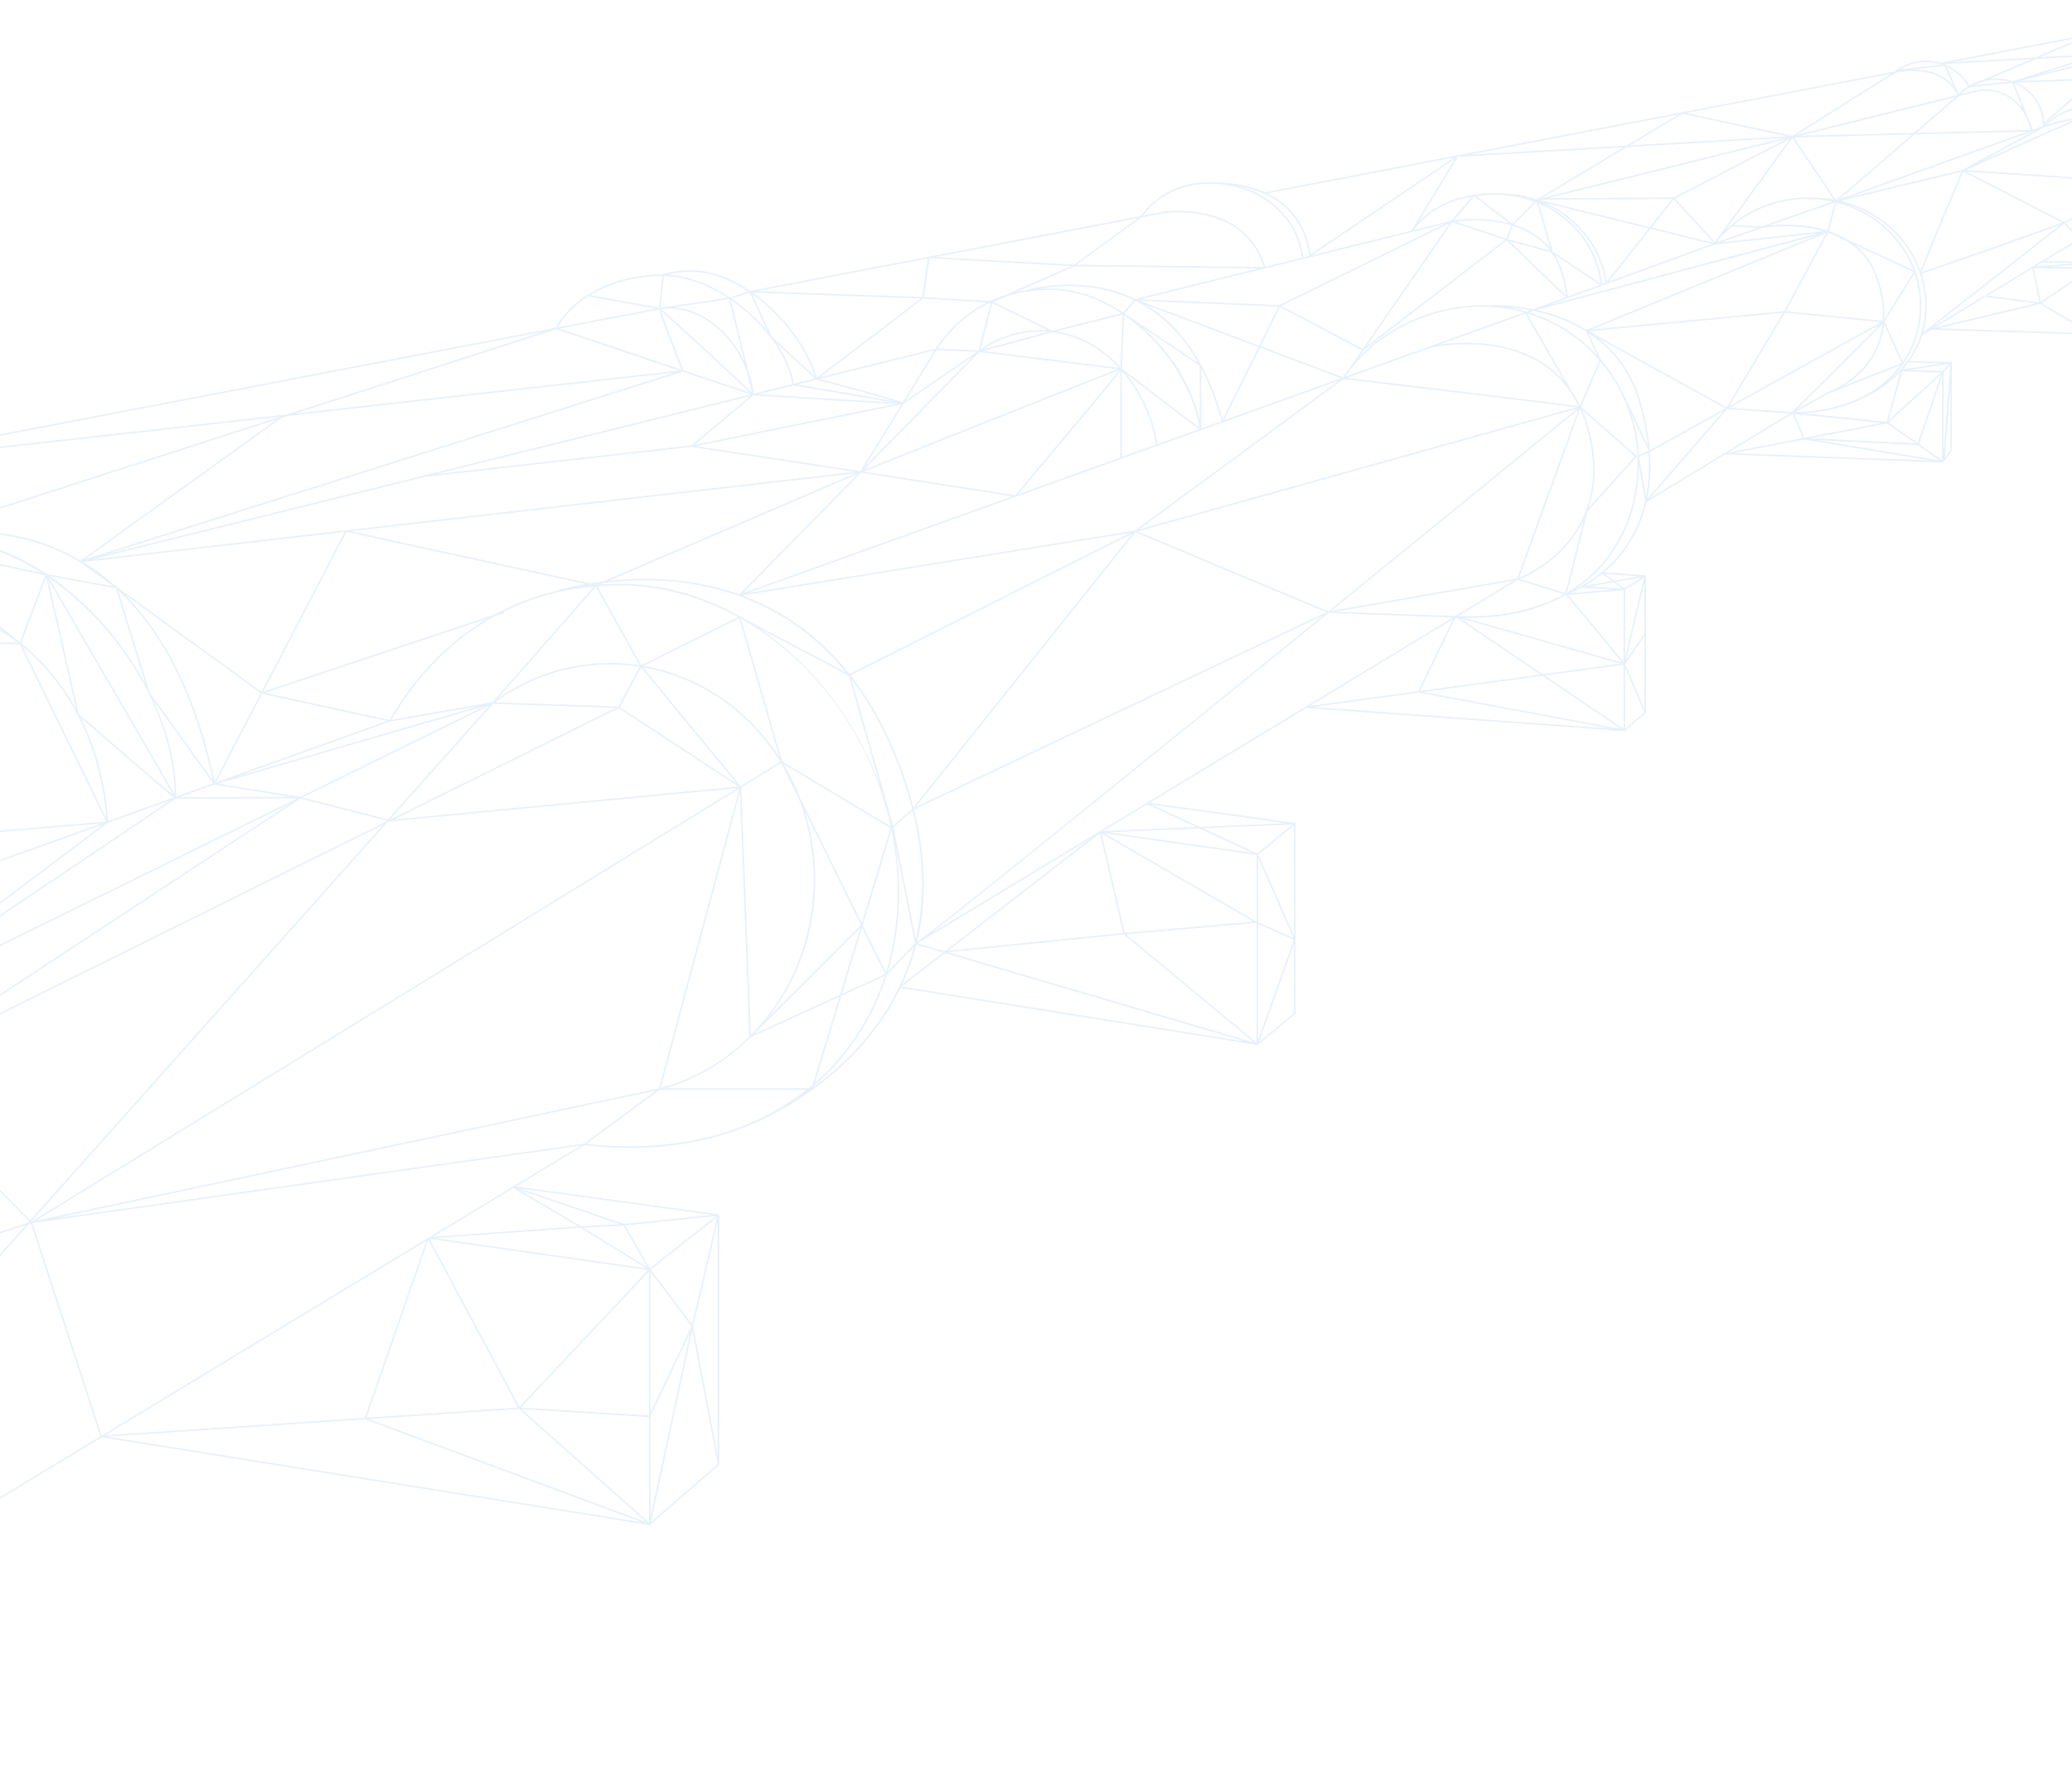 <svg width="1440" height="1240" viewBox="0 0 1440 1240" fill="none" xmlns="http://www.w3.org/2000/svg">
<path opacity="0.12" d="M1453.1 23.566L1453.04 23.571L1453.02 23.582L1348.63 43.6C1345.38 42.611 1341.98 42.071 1338.5 42.071C1330.6 42.071 1322.87 44.785 1316.7 49.718L1169.29 77.99L1169.19 77.968L1169.09 78.028L1012.88 107.987L1012.77 107.993L1012.74 108.013L879.033 133.655C869.478 129.364 857.099 126.619 841.061 126.619C820.686 126.619 803.96 134.78 792.668 150.216L645.475 178.444L645.048 178.421L645.033 178.529L521.617 202.196L521.596 202.149L521.393 202.212C507.668 192.906 493.451 187.877 480.338 187.877C473.766 187.877 467.188 188.771 460.786 190.535L460.433 190.633L460.422 190.738C427.703 190.741 397.967 205.628 386.303 227.81L-341.757 367.429C-364.831 349.303 -389.725 339.2 -412.312 339.2C-422.041 339.2 -431.784 340.52 -441.266 343.12C-443.57 342.928 -445.871 342.828 -448.148 342.828C-470.149 342.828 -491.512 349.117 -509.933 361.011C-527.794 372.545 -542.084 388.771 -551.275 407.943L-969.322 488.112L-969.423 488.12L-969.449 488.138L-1654.56 619.525L-1655 619.609V1192.9C-1655 1192.93 -1655 1192.96 -1655 1192.98V1240L-326.854 1239.88L70.681 999.155L451.44 1060.09L452.065 1060.19V1059.81L499.864 1018.2V844.152L358.691 824.749L406.087 796.047C439.352 799.939 470.509 797.872 498.705 789.91C507.405 787.453 515.75 784.449 523.73 780.927C524.487 780.629 542.722 773.321 564.592 757.572L564.949 757.315C575.717 749.53 587.336 739.715 598.166 727.676C609.6 714.965 618.832 701.27 625.834 686.741L873.771 726.421L874.396 726.521V726.143L900.41 704.777V572.087L799.087 558.062L907.901 492.167L1128.83 508.245L1129.41 508.286V507.955L1143.87 495.594V399.899L1114.75 397.792C1118.5 394.615 1122.32 390.888 1125.94 386.538C1133.26 377.743 1140.48 365.475 1144.28 349.035L1198.99 315.906L1350.24 321.476L1350.8 321.495V321.111L1356.58 313.06V251.688L1326.85 250.981C1330.8 245.427 1333.85 239.407 1335.9 232.999L1342.28 229.136L1454.55 232.738L1458.54 227.175V203.192H1487.89L1494.24 197.774V155.897H1483.73C1484.32 155.392 1484.89 154.865 1485.44 154.332H1487.06H1547.89L1554.25 148.914V107.037H1543.91L1575.74 87.766L1576 87.608V0L1453.1 23.566ZM1566.71 2.879L1522.26 17.075C1519.63 17.317 1516.86 17.572 1513.96 17.84C1495.1 19.582 1476.12 21.377 1464.5 22.48L1566.71 2.879ZM1557.35 54.291L1496.94 103.89C1491.1 88.381 1477.29 76.776 1460.55 74.146L1462.2 73.55L1557.35 54.291ZM1469.23 71.028L1573.92 33.405L1559.07 52.843L1469.23 71.028ZM1529.29 128.75L1534.85 112.788H1546.01L1529.29 128.75ZM1546.24 114.059L1537.84 141.571L1528.78 130.724L1546.24 114.059ZM1527.65 130.182L1501.12 132.953L1533.52 113.33L1527.65 130.182ZM1525.36 131.506L1489.45 150.708V150.699L1500.35 134.117L1525.36 131.506ZM1470.78 91.882L1496.26 105.152C1497.95 109.931 1498.88 115.07 1498.88 120.423C1498.88 124.922 1498.22 129.269 1497.01 133.38L1496.85 133.94L1483.82 127.535C1484.1 125.643 1484.25 123.719 1484.25 121.771C1484.24 109.879 1479.03 99.194 1470.78 91.882ZM1121.16 409.787L1091.44 412.321C1093.29 411.539 1095.91 410.321 1099.01 408.617L1121.16 409.787ZM1104.32 407.777L1121.43 404.782L1127.11 409.036L1104.32 407.777ZM780.589 648.572L658.95 660.844L764.406 579.205L780.589 648.572ZM765.55 579.358L871.022 640.634L781.672 648.468L765.55 579.358ZM656.925 661.047L656.001 661.14L637.75 655.763L757.16 583.453L656.925 661.047ZM519.024 722.355C502.406 738.249 482.055 750.094 459.166 756.263L514.274 550.698L520.79 720.485L518.828 722.444L519.024 722.355ZM1352.94 46.422C1359.06 49.318 1364.29 54.024 1367.8 60.068C1365.46 61.58 1363.29 63.368 1361.35 65.424L1352.94 46.422ZM1357.75 59.947C1349.75 50.122 1337.48 48.184 1328.46 48.334L1351.53 45.891L1357.75 59.947ZM1414.24 90.728L1363.9 118.074L1363.68 118.059L1363.63 118.16L1285.34 137.09C1312.12 127.422 1389.17 99.617 1414.24 90.728ZM1278.45 138.434L1330.65 93.43L1409.04 91.435C1376.93 102.871 1294.53 132.625 1278.45 138.434ZM1412.75 90.113C1411.67 86.53 1410.38 83.406 1408.94 80.67L1399.86 57.984C1411.74 62.724 1419.73 73.889 1419.87 87.604C1418.31 88.146 1415.89 88.999 1412.75 90.113ZM1420.64 88.485C1430.81 84.986 1437.74 83.712 1441.42 83.248L1376.88 112.256L1420.64 88.485ZM1422.49 86.727C1430.92 78.927 1441.78 74.658 1453.32 74.658C1454.4 74.658 1455.47 74.709 1456.54 74.785L1444.4 81.896C1443.31 81.92 1436.11 82.257 1422.49 86.727ZM1458.39 74.949C1475.4 76.852 1489.61 88.198 1495.69 103.638L1465.54 87.936L1465.54 87.947C1459.95 84.436 1453.44 82.276 1446.45 81.942L1458.39 74.949ZM1453.32 73.58C1441.11 73.58 1429.67 78.251 1420.93 86.74C1420.92 86.537 1420.92 86.332 1420.91 86.131L1455.78 55.991L1457.68 73.792C1456.24 73.656 1454.79 73.58 1453.32 73.58ZM1420.81 84.79C1419.72 72.347 1412.27 62.271 1401.44 57.481L1454.69 55.507L1420.81 84.79ZM1398.9 56.468C1395.16 55.16 1391.08 54.449 1386.76 54.449C1385.48 54.449 1384.21 54.525 1382.95 54.665L1414.93 41.013L1454.09 38.843L1398.9 56.468ZM1386.76 55.529C1390.07 55.529 1393.24 55.967 1396.21 56.775L1372.04 59.319L1378.47 56.576C1381.16 55.894 1383.94 55.529 1386.76 55.529ZM1398.56 57.613L1405.69 75.444C1393.49 58.932 1375.05 62.411 1374.8 62.461L1362.86 65.426C1364.65 63.642 1366.62 62.083 1368.74 60.753L1398.56 57.613ZM1361.05 67.352L1361.48 66.879L1375.04 63.515C1376.02 63.316 1396.49 59.496 1407.85 80.86L1411.62 90.288L1331.95 92.318L1361.01 67.263L1361.05 67.352ZM1330.24 92.359L1250.64 94.387L1359.12 67.464L1330.24 92.359ZM1328.95 93.473L1276.19 138.954C1276.07 138.93 1275.95 138.906 1275.82 138.883L1246.72 95.568L1328.95 93.473ZM1270.08 272.695C1270.06 272.704 1270.03 272.714 1270.01 272.723L1248.86 284.594L1308.35 225.059C1305.91 249.15 1289.01 264.983 1270.19 272.65L1270.08 272.693V272.695ZM1105.93 311.376C1111.46 346.718 1097.25 369.474 1084.36 382.34C1072.56 394.112 1059.69 399.992 1055.78 401.614L1098.14 284.41C1101.76 292.398 1104.36 301.39 1105.93 311.376ZM1099.59 285.015L1136.25 317.286L1103.97 353.157C1107.87 341.744 1109.59 327.855 1106.99 311.209C1105.48 301.559 1103 292.826 1099.59 285.015ZM1056.48 402.486C1060.67 400.728 1073.4 394.788 1085.09 383.137C1090.54 377.7 1096.22 370.511 1100.59 361.393L1087.94 412.277L1056.48 402.486ZM1086.96 413.102C1067.07 424.172 1041.68 429.309 1013.46 428.244L1054.92 403.134L1086.96 413.102ZM556.155 554.92C552.962 546.612 549.089 538.674 544.605 531.178L618.912 575.694L598.884 641.72L556.155 554.92ZM598.351 643.072L533.757 707.543C534.457 706.653 535.149 705.759 535.827 704.852C555.939 678.027 566.569 645.715 566.569 611.412C566.569 594.661 563.965 578.54 559.166 563.478L598.351 643.072ZM543.577 529.304L514.929 430.089L516.319 430.821C566.8 460.013 605.763 513.119 618.993 574.485L543.577 529.304ZM-811.569 606.641L-960.717 755.594L-958.864 757.166L-1349.78 789.269L-812.157 606.615L-812.976 607.24L-811.569 606.641ZM575.334 278.102C603.681 279.845 616.68 280.577 622.689 280.817L482.613 309.188L523.672 274.85C526.121 275.01 550.849 276.597 575.334 278.102ZM527.002 273.982L551.485 267.905L619.743 279.605C601.641 278.7 555.687 275.824 527.002 273.982ZM788.003 208.66L780.656 217.315C764.266 206.449 746.387 200.45 729.504 200.45C727.208 200.45 724.938 200.527 722.691 200.668C736.576 198.249 762.161 196.422 787.303 208.269L787.096 208.321L788.003 208.66ZM1189.69 169.586L1117.99 195.783L1147.06 159.095L1189.69 169.586ZM1147.8 158.165L1163.26 138.652L1190.94 168.783L1147.8 158.165ZM1116.71 195.655C1112.91 171.346 1096.56 151.267 1074.58 141.258L1145.91 158.813L1116.71 195.655ZM1191.65 170.014L1263.43 162.246L1077.02 211.899L1191.65 170.014ZM1224.28 157.42L1204.84 156.379C1218.91 144.897 1237.03 138.36 1255.98 138.36C1261.96 138.36 1267.79 139.021 1273.39 140.232L1224.28 157.42ZM1224.49 158.491C1225.41 158.331 1246.67 154.822 1267.45 160.728L1196.12 168.444L1224.42 158.508H1224.44L1224.49 158.491ZM1221.61 158.359L1193.07 168.375C1196.21 164.354 1199.76 160.685 1203.62 157.396L1221.61 158.359ZM1101.45 229.909C1101.72 230.073 1101.98 230.244 1102.25 230.412L1110.22 247.377C1097.45 233.474 1081.14 222.893 1062.74 217.099L1065.62 216.065C1070.19 217.021 1075.05 218.283 1080.01 219.952C1086.6 222.165 1093.79 225.258 1100.9 229.568L1100.84 229.574L1101.45 229.909ZM1060.06 218.06L1087.23 265.212C1083.21 260.565 1078.65 256.475 1073.52 252.99C1047.48 235.297 1013.94 237.619 1000.37 239.512L1060.06 218.06ZM994.275 240.555L935.001 261.856L937.407 258.378C957.301 231.153 993.794 213.195 1030.22 213.195C1040.29 213.195 1050.03 214.592 1059.28 217.194L994.275 240.555ZM1047.59 213.514C1052.03 213.849 1057.51 214.482 1063.58 215.652L1061.01 216.574C1056.64 215.281 1052.16 214.253 1047.59 213.514ZM1065.54 214.946C1048.98 211.523 1036.25 212.109 1036.09 212.117L1036.1 212.277C1034.15 212.173 1032.19 212.117 1030.22 212.117C997.751 212.117 965.223 226.27 944.226 248.52L947.595 243.648L1047.11 167.211L1088.08 206.712L1065.54 214.946ZM1089.54 206.176C1088.98 199.92 1087.49 193.317 1085.08 186.532C1083.85 183.053 1082.33 179.919 1080.58 177.095L1111.82 198.033L1089.54 206.176ZM1079.16 174.849L1069.42 141.526C1092.44 151.33 1109.21 171.962 1112.32 197.064L1079.16 174.849ZM1084.07 186.897C1086.35 193.323 1087.79 199.579 1088.39 205.522L1049.05 167.584L1078.33 175.648C1080.61 178.915 1082.56 182.64 1084.07 186.897ZM1047.86 166.137L1051.38 156.979C1061.07 159.987 1070.5 165.256 1077.31 174.246L1047.86 166.137ZM1046.83 165.827L1011.38 154.068C1017.31 153.319 1034.05 151.881 1050.35 156.666L1046.83 165.827ZM1046.01 166.693L949.603 240.745L1009.25 154.5L1046.01 166.693ZM947.093 242.518L890.469 212.625L1007.42 155.254L947.093 242.518ZM946.475 243.415L937.166 256.881C935.852 258.635 934.609 260.429 933.437 262.26L876.052 240.657L889.517 213.346L946.475 243.415ZM834.878 253.828V253.681L834.753 253.596C824.686 235.129 811.712 221.094 795.945 211.651L874.56 241.246L849.724 291.621C845.823 277.472 840.866 264.862 834.878 253.828ZM848.931 292.787L834.878 297.836V256.102C840.531 266.871 845.219 279.109 848.931 292.787ZM782.784 259.917L833.226 298.429L804.438 308.773C801.332 290.02 793.564 273.2 782.784 259.917ZM803.408 309.145L779.682 317.67L779.68 257.898C791.563 271.468 800.145 289.206 803.408 309.145ZM779.693 256.201L781.267 219.099C808.535 237.938 829.024 268.978 833.599 297.358L779.693 256.201ZM798.221 231.421C796.832 230.086 795.421 228.791 793.993 227.536L833.802 254.257V292.545C829.175 270.892 816.44 248.913 798.221 231.421ZM875.572 241.629L932.084 262.904L850.656 292.165L875.572 241.629ZM875.038 240.275L792.244 209.105L888.427 213.113L875.038 240.275ZM832.787 252.277L781.575 217.9L789.039 209.105C789.991 209.578 790.941 210.055 791.889 210.569C808.539 219.587 822.208 233.554 832.787 252.277ZM778.659 255.143C766.387 241.933 750.913 232.989 734.23 230.274L780.205 218.71L778.659 255.143ZM-273.574 521.677L-351.51 492.016L-311.375 482.055L-273.574 521.677ZM-329.602 421.613L-278.972 472.902L-310.677 480.772C-310.841 461.282 -317.968 440.733 -329.602 421.613ZM-270.89 523.853L-111.88 584.368L-339.414 533.929L-271.733 523.605L-270.793 524.59L-270.89 523.853ZM13.669 447.844L73.815 571.129L-104.295 585.919L-121.962 446.049L13.669 447.844ZM-120.991 444.98C-101.749 430.261 -78.803 422.472 -54.503 422.472C-31.488 422.472 -8.029 431.132 12.363 446.747L-120.991 444.98ZM419.472 404.117C416.088 404.538 412.911 405.004 409.96 405.494L243.788 369.31L594.569 329.034L419.472 404.117ZM595.874 329.647L513.902 413.197C504.467 409.833 494.619 407.22 484.362 405.404C461.594 401.376 440.183 401.851 423.227 403.683L595.874 329.647ZM414.292 406.039L413.999 406.373L412.851 406.123C413.814 405.974 414.8 405.831 415.806 405.689L414.427 406.28L414.292 406.039ZM444.459 462.386C437.812 461.377 431.022 460.844 424.114 460.844C396.119 460.844 369.211 469.363 345.991 485.505L414.096 407.9L444.459 462.386ZM410.669 406.753C409.122 406.907 407.584 407.082 406.051 407.272C407.293 407.043 408.584 406.816 409.928 406.591L410.669 406.753ZM407.128 405.982C394.426 408.25 386.669 410.74 386.484 410.8L386.486 410.805C371.367 414.407 357.021 419.915 343.606 427.266L182.997 480.772L240.783 369.757L407.128 405.982ZM270.663 500.455L183.938 481.597L338.807 430.002C311.651 446.041 288.496 469.782 270.663 500.455ZM271.07 501.589L333.03 490.844L164.568 539.795C229.306 516.569 268.124 502.645 271.07 501.589ZM268.976 501.192C259.925 504.44 217.155 519.781 150.185 543.805L182.189 482.32L268.976 501.192ZM146.724 545.049C138.965 547.832 130.896 550.726 122.521 553.732C122.377 532.074 116.723 508.979 106.515 486.686L148.126 544.546C147.997 544.591 147.867 544.638 147.74 544.684L146.573 545.023L146.724 545.049ZM148.781 545.457L149.097 545.897L149.321 545.468L201.972 553.985L124.848 554.043C133.128 551.074 141.113 548.208 148.781 545.457ZM149.233 543.304C137.039 486.032 115.908 442.378 86.218 412.955L181.211 481.869L149.233 543.304ZM147.943 542.449L104.085 481.463L82.088 410.474C113.214 439.558 135.297 483.78 147.943 542.449ZM101.289 476.075C93.091 460.596 82.711 445.693 70.481 432.157C59.334 419.82 47.263 409.235 34.668 400.573L80.326 408.87C80.391 408.928 80.454 408.986 80.518 409.045L101.289 476.075ZM102.864 481.163L103.083 481.867L103.109 481.951L103.57 482.592C114.517 504.919 121.054 528.848 121.425 552.471C114.06 539.168 71.153 465.394 34.08 401.778C62.431 421.265 87.049 449.55 102.864 481.163ZM75.344 571.805C90.422 566.395 104.792 561.24 118.39 556.36L-96.847 701.17L74.845 572.124L75.474 572.072L75.344 571.805ZM75.122 570.736C73.406 544.923 66.836 520.446 56.068 498.935C61.027 503.237 74.347 514.786 87.592 526.203C110.842 546.243 118.261 552.482 120.781 554.354C106.411 559.511 91.172 564.979 75.122 570.736ZM73.908 568.861L15.569 449.28C20.764 453.515 25.744 458.201 30.442 463.327C55.42 490.587 70.793 527.976 73.908 568.861ZM120.387 552.726C111.321 545.37 71.303 510.739 54.879 496.475L33.481 402.892C62.224 452.217 112.329 538.344 120.387 552.726ZM53.003 493.105C46.879 481.977 39.594 471.721 31.235 462.598C26.02 456.907 20.462 451.744 14.644 447.149L32.04 401.424L53.003 493.105ZM70.168 572.513C-25.907 606.983 -149.913 651.477 -287.063 700.695L-104.588 587.027L70.168 572.513ZM-105.411 585.675L-270.223 522.951L-123.011 446.334L-105.411 585.675ZM-273.645 522.804L-340.73 533.04L-352.49 492.798L-273.645 522.804ZM-106.171 586.74L-291.325 702.08L-340.195 534.862L-106.171 586.74ZM-291.959 703.747L-291.502 703.462L-117.211 713.471L-794.402 883.96C-624.061 822.795 -449.371 760.092 -291.997 703.613L-291.959 703.747ZM-288.975 702.531C-150.122 652.701 -24.894 607.766 71.771 573.085L-113.827 712.583L-288.975 702.531ZM122.159 555.125L206.336 555.062L-106.734 709.124L122.159 555.125ZM151.475 544.723L336.739 490.891L208.602 553.948L208.563 553.939L208.539 553.954L151.475 544.723ZM271.996 500.332C290.704 468.4 315.231 444.065 344.076 428.249L350.596 426.076L350.258 425.051L350.165 425.081C369.418 415.514 390.464 409.617 412.887 407.637L342.232 488.151L271.996 500.332ZM424.114 461.924C431.076 461.924 437.919 462.468 444.612 463.5L429.669 491.1L344.117 488.166C367.716 471.004 395.334 461.924 424.114 461.924ZM445.549 464.034L512.006 544.729L430.695 491.472L445.549 464.034ZM415.087 407.464C419.994 407.088 424.957 406.877 429.986 406.877C459.268 406.877 487.528 414.888 512.995 428.948L445.676 462.362L415.087 407.464ZM513.721 429.791L541.611 526.376C520.052 493.202 486.259 469.577 447.166 462.824L513.721 429.791ZM514.399 428.251L514.169 428.365C487.944 413.603 459.317 405.797 429.986 405.797C425.734 405.797 421.523 405.933 417.359 406.2L419.763 405.17C437.155 403.024 459.903 402.171 484.215 406.477C493.348 408.094 503.063 410.528 513.031 414.087L512.691 414.435L513.591 414.29C538.494 423.276 564.945 439.325 587.861 467.335L516.726 429.819C515.982 429.385 515.233 428.97 514.485 428.547L514.399 428.251ZM589.563 469.449C589.671 469.586 589.781 469.72 589.888 469.856L611.756 546.539C602.015 519.638 587.125 494.232 567.881 472.384C555.713 458.572 542.388 446.766 528.213 437.092L589.563 469.449ZM565.096 442.413C550.414 430.123 533.938 420.604 515.883 413.919L785.536 370.437L590.392 468.54C582.659 458.775 574.224 450.053 565.096 442.413ZM598.362 328.651L703.622 345.003L516.258 412.333L598.362 328.651ZM600.202 327.844C658.657 304.47 764.236 262.386 777.793 257.46C771.212 266.005 728.792 316.625 705.582 344.215L600.202 327.844ZM743.072 301.183C753.756 288.401 762.247 278.191 768.311 270.84C774.346 263.524 777.257 259.965 778.603 258.164L778.605 318.057L707.497 343.61C712.003 338.253 727.643 319.644 743.072 301.183ZM777.748 255.741L683.284 243.978L731.43 230.978C748.82 233.097 765.015 242.089 777.748 255.741ZM683.215 242.881C695.012 234.762 708.89 230.486 723.542 230.486C725.164 230.486 726.773 230.568 728.378 230.689L683.215 242.881ZM776.77 256.706C773.58 257.842 766.498 260.598 750.457 266.912C735.426 272.829 714.502 281.121 688.27 291.558C649.427 307.009 610.218 322.68 600.354 326.622L680.688 244.745L776.77 256.706ZM676.247 247.729L601.136 324.283L627.911 280.771L676.247 247.729ZM629.298 278.515L650.976 243.285L678.86 244.637L629.298 278.515ZM597.901 327.487L483.72 310.065L626.403 281.167L597.901 327.487ZM480.411 309.62L303.158 329.537L521.35 275.386L480.411 309.62ZM478.91 310.877L478.654 311.091L480.644 310.687L594.097 327.999L240.518 368.598L240.203 368.528L240.145 368.641L64.191 388.845L295.152 331.523L478.91 310.877ZM239.546 369.796L181.713 480.901L81.35 408.092L81.306 407.952L81.104 407.915L79.984 407.103C73.005 400.895 65.591 395.416 57.744 390.672L239.546 369.796ZM53.886 389.642C54.274 389.862 54.655 390.102 55.041 390.326L55.03 390.335L78.655 407.473L32.462 399.076C7.581 382.496 -19.253 373.443 -45.075 373.443C-51.1 373.443 -57.026 373.813 -62.848 374.514C-42.342 369.867 7.11 363.011 53.886 389.642ZM-57.93 372.383L192.348 291.588L55.997 389.637C55.465 389.326 54.941 389 54.405 388.694C10.877 363.92 -34.932 367.939 -57.93 372.383ZM-45.078 374.523C-19.998 374.523 5.524 383.416 28.814 398.286L-70.06 376.67C-61.95 375.255 -53.612 374.523 -45.078 374.523ZM31.36 399.947C31.383 399.962 31.407 399.977 31.43 399.994L13.77 446.421L-70.715 377.633L31.36 399.947ZM2.397 438.55C-15.512 427.446 -35.158 421.395 -54.503 421.395C-78.368 421.395 -100.946 428.836 -120.043 442.918L-72.707 377.4L2.397 438.55ZM-75.195 379.002L-122.852 444.968L-167.979 445.769L-75.195 379.002ZM-167.703 444.238C-144.631 408.544 -112.509 385.608 -75.18 377.659L-167.703 444.238ZM-124.858 446.082L-266.025 519.552L-169.512 446.874L-124.858 446.082ZM-271.123 522.042L-277.329 473.607L-172.134 447.498L-271.123 522.042ZM-272.282 521.469L-310.171 481.756L-278.38 473.866L-272.282 521.469ZM-331.724 417.931L-308.977 402.298C-292.672 423.595 -281.238 448.043 -278.625 471.717L-331.724 417.931ZM-311.75 481.037L-352.542 491.161L-332.361 419.14C-319.687 439.016 -311.857 460.624 -311.75 481.037ZM-352.842 488.235C-353.658 464.204 -362.438 440.841 -377.236 422.379L-333.29 418.458L-352.842 488.235ZM-341.802 533.204L-797.773 602.774L-353.682 492.558L-341.802 533.204ZM-341.266 535.042L-292.344 702.429L-593.793 727.186L-341.266 535.042ZM-295.651 703.779C-420.867 748.716 -556.667 797.457 -691.998 846.046C-729.65 859.564 -766.262 872.709 -801.837 885.484L-595.383 728.397L-295.651 703.779ZM-804.933 886.482L-956.189 758.025L-597.379 728.557L-804.933 886.482ZM-957.348 757.043L-959.127 755.531L-809.135 605.737L-604.923 728.099L-957.348 757.043ZM-957.708 758.151L-806.82 886.296L-1349.9 790.361L-957.708 758.151ZM-805.062 887.789L-804.971 887.866L-804.743 887.694L-597.181 863.144L-1634.91 1186.3C-1549.07 1155.07 -1189.31 1025.76 -805.062 887.789ZM-796.715 885.657L-132.47 718.427L-591.557 861.391L-796.715 885.657ZM-115.033 714.127L-186.02 813.427L-585.705 860.7L-115.033 714.127ZM-113.594 713.968L-82.462 745.369L-183.599 811.891L-113.594 713.968ZM-112.653 713.385L-110.663 712.765L-111.582 712.711L201.136 558.822L-81.543 744.762L-112.653 713.385ZM208.757 555.103L268.804 570.477L268.102 571.265L-72.035 739.799L208.757 555.103ZM210.207 554.358L340.267 490.356L269.612 569.567L210.207 554.358ZM342.745 489.2L427.83 492.118L270.872 569.891L270.79 569.87L342.745 489.2ZM429.949 492.273L513.096 546.733L273.793 569.649L429.949 492.273ZM446.802 463.859C486.664 470.687 520.989 495.199 542.326 529.511L514.796 546.416L446.802 463.859ZM591.655 472.132C606.097 490.969 618.969 514.835 628.921 545.042C630.853 550.905 632.518 556.636 633.948 562.242L620.71 574.029L591.655 472.132ZM634.244 563.415C642.909 598.098 642.289 627.852 636.445 652.984L621.016 575.204L634.244 563.415ZM629.944 544.703C620.223 515.198 607.202 490.01 591.073 469.406L786.949 370.936L634.812 561.255C633.397 555.788 631.779 550.27 629.944 544.703ZM519.877 412.18L705.847 345.349L706.013 345.374L706.116 345.251L930.35 264.67L788.694 368.833L519.877 412.18ZM933.797 263.476C985.325 269.635 1079.3 280.938 1095.53 283.127L791.609 368.03L933.797 263.476ZM1015.86 272.25C980.437 267.972 945.062 263.737 935.972 262.651L994.576 241.59C995.024 241.486 1040.07 231.557 1072.92 253.888C1080.13 258.786 1086.22 264.886 1091.21 272.114L1097.09 282.322C1093.01 281.637 1077.33 279.672 1015.86 272.25ZM1098.05 281.704C1096.28 278.089 1094.3 274.693 1092.1 271.509L1061.12 217.736C1080.9 223.694 1098.32 235.213 1111.56 250.485L1098.05 281.704ZM1103.96 231.516C1118.57 241.167 1132.36 256.231 1139.15 279.759C1142.24 290.448 1144.15 300.304 1145.13 309.397L1129.89 277.459C1128.97 275.36 1127.98 273.295 1126.94 271.268L1126.54 270.434L1126.5 270.449C1122.67 263.185 1118.05 256.402 1112.75 250.219L1103.96 231.516ZM1102.62 229.365C1095.06 224.636 1087.37 221.284 1080.35 218.926C1076.08 217.49 1071.88 216.352 1067.88 215.451L1262.52 163.609L1102.62 229.365ZM1269.21 162.024L1239.95 216.296L1106.19 229.058L1269.21 162.024ZM1270.61 161.702C1270.77 161.758 1270.94 161.814 1271.1 161.87L1283.16 167.45C1291.96 172.819 1299.51 180.889 1303.77 192.906C1307.72 204.023 1309.08 214.033 1308.5 222.96L1241.14 216.348L1270.61 161.702ZM1270.02 160.283C1265.98 158.987 1261.99 158.089 1258.26 157.484C1246.53 155.578 1235.58 156.148 1229.4 156.774L1275.1 140.779L1270.02 160.283ZM1274.36 138.63C1269.74 137.827 1265 137.384 1260.15 137.384V137.386C1258.77 137.317 1257.38 137.28 1255.98 137.28C1234.37 137.28 1213.83 145.664 1199 160.143L1245.7 95.991L1274.36 138.63ZM1191.83 168.157L1164.11 137.978L1243.94 96.585L1191.83 168.157ZM1163.1 137.283L1076.1 137.706L1241.41 96.678L1163.1 137.283ZM1071.54 137.725L1130.76 102.245L1239.96 95.926L1071.54 137.725ZM1071.66 138.807L1162.11 138.367L1146.65 157.88L1070.41 139.116L1071.66 138.807ZM1115.78 196.59L1113.45 197.439C1110.43 171.42 1092.97 150.069 1069.04 140.196L1069.01 140.116C1093.47 149.138 1111.99 170.439 1115.78 196.59ZM1077.37 172.553C1070.56 164.084 1061.41 159.022 1052.02 156.059L1067.35 140.692C1067.62 140.796 1067.88 140.9 1068.15 141.008L1077.37 172.553ZM1051.05 155.509L1025.84 136.229C1030.02 135.659 1034.38 135.363 1038.92 135.363C1048.57 135.363 1057.79 137.099 1066.26 140.263L1051.05 155.509ZM1048.76 155.116C1032.05 150.695 1015.35 152.431 1010.39 153.112L1024.57 136.611L1048.76 155.116ZM1008.74 153.377L982.611 159.856C992.095 147.445 1005.9 139.578 1023.1 136.663L1008.74 153.377ZM1004.27 155.597L889.286 212.003L889.039 211.873L888.948 212.055L792.694 208.042L1004.27 155.597ZM788.966 207.854C754.685 191.099 719.245 199.929 712.833 201.758C710.577 202.119 708.352 202.551 706.161 203.058L746.797 185.093L746.859 185.098L746.87 185.089L874.736 186.592L788.966 207.854ZM712.094 202.972L712.132 203.093C712.167 203.082 712.499 202.976 713.054 202.816C718.371 201.968 723.859 201.527 729.504 201.527C747.092 201.527 764.214 207.777 779.359 217.807L731.432 229.864L690.517 209.975L699.557 205.978C703.609 204.708 707.792 203.702 712.094 202.972ZM728.434 229.609C726.812 229.488 725.181 229.406 723.542 229.406C708.156 229.406 693.617 234.066 681.378 242.872L689.591 210.731L728.434 229.609ZM680.074 243.615L651.667 242.24C661.156 228.043 673.582 217.304 688.163 210.428L688.55 210.452L680.074 243.615ZM650.354 242.257L569.917 262.219L641.634 207.548L685.957 210.292C671.749 217.373 659.635 228.154 650.354 242.257ZM649.533 243.572L627.284 279.733C623.417 278.048 604.085 272.561 569.684 263.39L649.533 243.572ZM621.276 278.774L554.095 267.26L567.513 263.93C585.331 268.674 610.084 275.412 621.276 278.774ZM551.881 266.696C550.042 257.153 545.725 247.582 539.688 238.601L566.41 263.09L551.881 266.696ZM550.827 266.957L523.944 273.63C523.227 268.246 521.885 262.958 520.021 257.872L507.922 208.465C518.412 215.603 527.944 224.577 535.431 234.466L535.575 234.779L535.621 234.876L535.993 235.217C543.425 245.213 548.749 256.104 550.827 266.957ZM517.344 251.467C512.217 240.629 504.605 231.071 495.241 224.145C486.798 217.9 477.648 214.292 468.685 213.551L506.675 207.904L517.344 251.467ZM494.602 225.016C505.587 233.142 514.128 244.941 518.99 258.185L522.539 272.676C475.186 228.564 462.953 217.607 459.685 214.89C471.127 213.223 483.476 216.786 494.602 225.016ZM521.296 272.991L474.917 257.397C469.157 242.708 460.939 221.321 459.248 215.844C466.137 221.742 504.077 256.959 521.296 272.991ZM473.583 256.95L388.771 228.439L458.025 215.158C458.55 217.419 461.307 225.629 473.583 256.95ZM474.501 258.397L521.565 274.219L72.365 385.705L474.501 258.397ZM59.008 388.799L195.699 290.504L199.984 289.122L469.083 258.98L59.008 388.799ZM-72.33 375.897C-72.375 375.912 -72.429 375.927 -72.468 375.94L-90.587 321.668L194.603 289.725L-72.33 375.897ZM-73.538 376.136L-282.556 392.432L-91.643 321.907L-73.538 376.136ZM-80.347 377.747C-116.537 386.841 -147.589 410.161 -169.898 445.652L-284.256 393.645L-80.347 377.747ZM-171.328 446.186L-277.451 472.525L-285.751 394.151L-171.328 446.186ZM-280.116 457.6C-284.779 439.055 -294.498 419.658 -308.023 401.836L-286.849 394.015L-280.116 457.6ZM-308.71 400.94C-313.481 394.732 -318.707 388.72 -324.344 383.01C-328.852 378.443 -333.488 374.204 -338.207 370.295L-287.804 393.218L-308.71 400.94ZM-332.441 417.115C-341.983 402.501 -354.106 388.866 -367.65 377.369L-310.007 401.698L-332.441 417.115ZM-333.492 417.391L-377.671 421.332L-370.227 376.549C-356.07 388.229 -343.394 402.281 -333.492 417.391ZM-378.651 420.66C-382.593 415.944 -386.933 411.565 -391.644 407.604C-406.27 395.308 -423.023 388.471 -439.094 387.938L-371.258 376.197L-378.651 420.66ZM-392.335 408.431C-387.689 412.336 -383.409 416.652 -379.519 421.297L-546.864 408.2L-451.032 389.823C-431.846 386.415 -410.453 393.2 -392.335 408.431ZM-378.464 422.582C-362.912 441.754 -353.953 466.357 -353.856 491.487L-802.761 602.899L-378.464 422.582ZM-342.13 534.344L-595.79 727.35L-603.079 727.948L-807.657 605.365L-342.13 534.344ZM-809.407 604.521L-1149.4 610.554L-620.507 460.725L-809.407 604.521ZM-813.975 605.68L-1351.14 738.996L-1158.75 613.2L-1153.47 611.703L-813.975 605.68ZM-1354.27 739.754L-1649.88 752.335L-1162.23 614.187L-1354.27 739.754ZM-1354.02 740.825L-1353.93 740.821L-1353.88 740.788L-821.527 608.667L-1354.14 789.61L-1354.33 789.575L-1354.39 789.647L-1647.85 813.746L-1354.02 740.825ZM-1353.87 790.757L-807.046 887.352C-1033.15 968.542 -1216.73 1034.5 -1353.86 1083.82C-1448.67 1117.93 -1522.05 1144.35 -1571.95 1162.37C-1598.77 1172.05 -1619.33 1179.49 -1633.04 1184.48C-1644.97 1188.81 -1650.43 1190.8 -1652.92 1191.79L-1353.87 790.757ZM-591.329 862.451L-186.867 814.615L-281.824 947.442L-1646.08 1190.91L-591.329 862.451ZM-185.34 814.329L-81.689 746.15L20.325 849.043L19.497 849.97L-280.127 946.919L-185.34 814.329ZM-80.769 745.546L-79.457 744.684L266.176 573.424L21.044 848.24L-80.769 745.546ZM268.763 572.139L271.081 570.99L512.411 547.882L21.901 849.101L21.804 849.004L268.763 572.139ZM513.807 548.292L457.969 756.574L24.768 848.609L513.807 548.292ZM515.229 547.418L542.897 530.429L542.899 530.431L555.17 555.36C561.82 572.679 565.494 591.601 565.494 611.414C565.494 651.779 550.345 688.974 525.098 716.19L521.831 719.451L515.229 547.418ZM597.867 645.08L583.793 691.485L523.851 718.958L597.867 645.08ZM584.68 692.265L614.959 678.388C605.809 706.792 589.806 731.805 567.754 751.471C567.295 751.882 566.821 752.275 566.356 752.681L584.68 692.265ZM585.098 690.885L599.123 644.644L615.114 677.129L585.098 690.885ZM599.581 643.134L619.571 577.236C622.386 591.16 623.887 605.492 623.887 620.056C623.887 639.645 621.104 658.424 615.739 675.95L599.581 643.134ZM624.964 620.056C624.964 609.142 624.058 598.178 622.317 587.288L635.844 655.48C635.81 655.618 635.777 655.757 635.743 655.895L617.031 675.378C622.25 658.003 624.964 639.422 624.964 620.056ZM636.833 656.618L655.531 662.127L627.058 684.171C631.15 675.283 634.416 666.088 636.833 656.618ZM637.313 654.768C637.33 654.694 637.352 654.621 637.371 654.545C644.193 626.232 643.452 595.414 635.193 562.718L919.6 427.858C798.23 526.469 656.354 641.241 638.22 654.219L637.313 654.768ZM636.441 560.932L789.078 369.999L921.857 425.593L636.441 560.932ZM790.551 369.448L1095.86 284.158C1083.4 294.517 1008.78 355.394 923.154 424.971L790.551 369.448ZM1096.89 284.702L1054.47 402.072L925.129 424.675C1011.31 354.673 1085.42 294.244 1096.89 284.702ZM1052.13 403.575L1011.46 428.206L928.343 425.208L1052.13 403.575ZM1011.68 428.987L1070.6 468.905L986.861 480.279L1011.68 428.987ZM1014.54 429.642L1126.23 461.347L1072.2 468.685L1014.54 429.642ZM1017.99 429.499C1045.21 429.976 1069.07 424.537 1088.37 413.545L1127.34 460.542L1017.99 429.499ZM1103.12 355.712L1137.78 317.198L1098.74 282.827L1112.33 251.398C1117.6 257.615 1122.19 264.437 1125.96 271.743L1128.91 277.91C1134.77 291.256 1138.04 306.003 1138.04 321.506C1138.04 352.03 1127.05 379.319 1107.08 398.351C1101.68 403.497 1095.69 407.993 1089.15 411.845L1103.12 355.712ZM1134.22 289.038L1145.45 312.568C1145.48 312.887 1145.5 313.196 1145.52 313.513L1139 316.461C1138.57 306.957 1136.93 297.764 1134.22 289.038ZM1140.19 279.458C1134.25 258.915 1123.06 244.747 1110.61 234.971L1199.06 283.862L1146.8 312.885L1146.5 312.272C1145.63 302.301 1143.63 291.39 1140.19 279.458ZM1104.42 230.317L1239.28 217.447L1199.98 283.136L1104.42 230.317ZM1240.57 217.38L1307.3 223.93L1201.67 282.419L1240.57 217.38ZM1305.99 225.886L1245.51 286.418L1202.04 283.445L1305.99 225.886ZM1311.43 294.4L1331.17 308.223L1258.3 304.657L1311.43 294.4ZM1254.12 304.364L1247.01 287.701L1307.86 293.987L1254.12 304.364ZM1312.41 293.771L1349.07 260.287L1332.73 308L1312.41 293.771ZM1312.57 292.163L1322.09 258.004L1348.92 258.959L1312.57 292.163ZM1311.15 293.242L1253.51 287.289C1269.24 286.39 1283.39 282.749 1295.42 276.552V276.554C1305.56 271.73 1314.09 265.547 1320.87 258.306L1311.15 293.242ZM1247.85 286.397L1270.48 273.699L1320.76 253.892C1305.98 273.656 1280.02 285.876 1247.85 286.397ZM1281.16 268.328C1295.64 259.511 1307.29 245.27 1309.39 225.545L1321.68 252.368L1281.16 268.328ZM1309.69 223.601L1330.61 190.142C1332.95 197.169 1334.22 204.645 1334.22 212.398C1334.22 227.173 1330.03 240.43 1322.48 251.513L1309.69 223.601ZM1309.68 221.584C1310.03 212.895 1308.57 203.218 1304.79 192.546C1301.27 182.619 1295.56 175.382 1288.91 170.111L1329.98 189.114L1309.68 221.584ZM1283.91 166.606C1279.76 164.034 1275.38 162.084 1271.04 160.618L1276.19 140.88C1301.17 147.208 1321.25 164.958 1329.78 187.83L1283.91 166.606ZM1363.11 119.398C1341.88 169.902 1336.22 184.1 1334.75 188.184C1326.13 164.324 1305.27 145.856 1279.35 139.649L1363.11 119.398ZM1364.3 119.37L1433.25 154.725C1406.82 164.211 1343.32 186.868 1335.52 189.037C1337.81 182.578 1356.57 137.751 1364.3 119.37ZM1366.57 119.322C1411.09 122.095 1475.1 126.483 1482.3 128.049C1478.45 131.022 1452.41 144.936 1434.72 154.148L1434.66 154.083L1434.55 154.172L1366.57 119.322ZM1482.45 129.152C1480.27 140.513 1473.12 150.427 1462.71 156.016L1445.52 165.384L1435.49 154.958C1451.52 146.612 1476.5 133.411 1482.45 129.152ZM1366.24 118.221L1444.65 82.978C1465.9 83.034 1483.16 100.414 1483.16 121.771C1483.16 123.591 1483.04 125.39 1482.79 127.161C1473.65 125.04 1394.66 119.987 1366.24 118.221ZM1499.96 120.426C1499.96 115.09 1499.05 109.963 1497.4 105.18L1523.49 99.39L1498.49 132.111C1499.44 128.373 1499.96 124.457 1499.96 120.426ZM1498.8 103.763L1556.12 56.699L1524.51 98.056L1498.8 103.763ZM1458.74 73.552L1456.78 55.281C1460.46 54.022 1488.4 44.44 1516.01 34.882C1548.52 23.627 1563.41 18.379 1570.23 15.84C1551.99 26.02 1486.74 59.345 1458.74 73.552ZM1456.1 54.371L1403.88 56.309C1457.91 42.386 1549.41 19.066 1570.82 14.494C1553.85 20.753 1491.2 42.345 1456.1 54.371ZM1486.43 34.111C1460.21 40.747 1433.86 47.493 1417 51.823L1458.39 38.605L1459.04 38.568L1458.99 38.413L1522.48 18.135C1541.06 16.431 1557.73 14.948 1567.19 14.209C1557.16 16.449 1535.15 21.778 1486.43 34.111ZM1517.5 18.595L1458.61 37.4L1453.92 24.573C1471.43 22.897 1495.44 20.627 1517.5 18.595ZM1457.53 37.573L1417.84 39.771L1452.87 24.821L1457.53 37.573ZM1448.34 25.579L1414.68 39.946L1356.66 43.161L1448.34 25.579ZM1411.77 41.188L1378.15 55.54C1374.83 56.388 1371.65 57.727 1368.72 59.498C1364.69 52.599 1358.51 47.39 1351.31 44.539L1411.77 41.188ZM1338.5 43.151C1342.31 43.151 1346.04 43.799 1349.55 45.014L1321.04 48.033C1326.28 44.846 1332.23 43.151 1338.5 43.151ZM1317.13 50.735L1317.17 50.728L1317.18 50.718C1319.15 50.238 1349 43.453 1360.4 66.035L1248.85 93.719L1317.13 50.735ZM1314.22 51.294L1245.62 94.477L1171.98 78.573L1314.22 51.294ZM1169.37 79.113L1241.73 94.741L1132.76 101.046L1169.37 79.113ZM1166.39 79.646L1130.44 101.183L1021.09 107.51L1166.39 79.646ZM1013.26 109.045L1128.44 102.379L1068.48 138.297L1068.42 138.094L1067.92 138.598C1060.05 135.875 1051.61 134.38 1042.86 134.38V134.385C1041.56 134.322 1040.24 134.283 1038.92 134.283C1033.94 134.283 1029.18 134.635 1024.64 135.309L1024.41 135.138L1024.2 135.382C1008.33 137.82 995.222 144.346 985.566 154.666L1013.26 109.045ZM980.898 160.279L911.748 177.421L1011.21 110.345L980.898 160.279ZM1010.46 109.55L910.786 176.767C909.373 165.708 903.58 145.525 880.7 134.434L1010.46 109.55ZM909.823 177.766L909.838 177.894L905.749 178.907C903.057 155.157 884.933 136.099 860.713 129.31C900.489 136.339 908.349 164.641 909.823 177.766ZM841.061 127.701C874.14 127.701 901.448 149.812 904.696 179.168L879.32 185.458C865.095 138.477 808.727 147.154 808.145 147.251L794.267 149.913C805.334 135.387 821.472 127.701 841.061 127.701ZM793.192 151.218L808.334 148.313C808.89 148.22 864.158 139.714 878.221 185.556L748.324 184.029L793.192 151.218ZM790.717 151.693L746.538 183.999L649.931 178.691L790.717 151.693ZM645.972 179.554L744.425 184.964L699.193 204.961C695.323 206.179 691.571 207.638 687.948 209.334L642.084 206.494L645.972 179.554ZM644.869 179.662L641.005 206.44L526.117 202.436L644.869 179.662ZM639.939 207.483L567.793 262.483C562.026 244.367 549.514 225.832 533.352 211.519C530.001 208.552 526.587 205.85 523.138 203.415L639.939 207.483ZM532.639 212.327C548.292 226.188 560.476 244.034 566.354 261.574L536.682 234.384C536.594 234.267 536.506 234.15 536.417 234.034L522.625 204.367C526.005 206.762 529.352 209.416 532.639 212.327ZM533.523 230.358C526.386 221.701 517.734 213.856 508.321 207.472L521.019 203.464L533.523 230.358ZM480.338 188.961C493.014 188.961 506.763 193.744 520.088 202.626L507.168 206.706C493.473 197.651 478.285 191.704 463.955 190.851C469.348 189.598 474.845 188.961 480.338 188.961ZM461.387 191.851C475.944 192.092 491.554 197.849 505.647 206.965L459.724 213.791C459.498 213.823 459.27 213.843 459.041 213.879L461.387 191.851ZM460.306 191.825L457.956 213.894L410.165 205.112C423.97 196.759 441.635 191.846 460.306 191.825ZM408.786 205.956L455.507 214.54L387.675 227.549C392.317 219.099 399.643 211.752 408.786 205.956ZM386.647 228.864L472.023 257.566L205.138 287.459L386.647 228.864ZM378.128 230.479L199.757 288.062L-91.369 320.67L-91.434 320.679L-286.363 392.686L-340.152 368.224L378.128 230.479ZM-310.515 400.312L-368.93 375.657L-342.19 368.643C-330.608 377.711 -319.816 388.495 -310.515 400.312ZM-412.312 340.282C-389.669 340.282 -365.156 350.95 -343.347 367.736L-343.689 367.801L-343.526 367.874L-370.541 374.959C-391.34 358.022 -415.217 346.171 -438.183 343.433C-429.679 341.343 -420.99 340.282 -412.312 340.282ZM-440.749 344.252C-417.47 346.357 -393.087 358.109 -371.868 375.208L-444.376 387.756L-440.749 344.252ZM-448.148 343.91C-446.05 343.91 -443.941 343.995 -441.821 344.159L-445.483 388.072C-447.413 388.214 -449.332 388.424 -451.228 388.761L-549.944 407.691C-531.004 368.915 -491.176 343.91 -448.148 343.91ZM-550.747 408.98L-380.557 422.299L-805.46 602.873L-550.747 408.98ZM-553.069 409.39L-618.114 458.903L-959.202 487.274L-553.069 409.39ZM-969.063 489.179L-623.423 460.429L-1153.63 610.63L-1154.84 610.652L-969.063 489.179ZM-971.827 489.697L-1156.87 610.686L-1648.2 619.404L-971.827 489.697ZM-1653.92 620.585L-1158.57 611.796L-1159.2 612.206L-1653.92 752.357V620.585ZM-1653.92 753.588L-1359.44 741.056L-1653.92 814.142V753.588ZM-1653.92 815.329L-1355.25 790.8L-1653.92 1191.33V815.329ZM-1653.92 1238.92V1193.57C-1652.01 1193.93 -1646.62 1194.43 -1631.25 1195.84C-1617.23 1197.13 -1596.62 1198.95 -1570 1201.28C-1525.16 1205.18 -1462.65 1210.54 -1384.2 1217.2C-1274.58 1226.51 -1163.79 1235.82 -1126.86 1238.92H-1653.92ZM-1114.03 1238.91C-1123.93 1238.08 -1606.03 1197.67 -1650.94 1192.88L-288.036 949.647L-1114.03 1238.91ZM-1110.79 1238.92L-283.502 949.202L-565.64 1238.92H-1110.79ZM-327.661 1238.92H-564.134L-282.309 949.522L-327.661 1238.92ZM-281.036 948.347L18.084 851.552L-326.386 1237.74L-281.036 948.347ZM20.118 850.894L21.471 850.455L69.746 998.458L-324.407 1237.14L20.118 850.894ZM449.03 881.578L302.654 860.67L403.3 853.47L449.03 881.578ZM405.196 853.369L433.316 851.937L449.999 880.908L405.196 853.369ZM450.421 882.867L360.976 977.981L298.562 861.175L450.421 882.867ZM359.985 978.415L254.685 985.49L297.687 861.829L359.985 978.415ZM253.519 985.57L73.098 997.691L296.306 862.525L253.519 985.57ZM74.537 998.676L253.829 986.63L446.225 1058.17L74.537 998.676ZM256.453 986.453L360.666 979.452L449.019 1058.05L256.453 986.453ZM450.988 1058.36L362.383 979.536L450.988 985.065V1058.36ZM450.988 983.98L362.034 978.431L450.988 883.839V983.98ZM479.7 926.279L452.065 1054.51V984.678L479.7 926.279ZM452.065 982.158V884.089L480.583 921.895L452.065 982.158ZM452.392 1058.09L481.174 924.549L498.74 1017.75L452.392 1058.09ZM498.787 1012.19L481.76 921.841L498.787 849.274V1012.19ZM480.948 920.589L452.273 882.578L498.449 846.009L480.948 920.589ZM451.679 881.671L434.499 851.835L497.54 845.353L451.679 881.671ZM494.8 844.547L433.682 850.833L361.724 826.256L494.8 844.547ZM430.787 850.984L403.569 852.371L361.03 827.159L430.787 850.984ZM401.674 852.503L300.961 859.707L356.789 825.9L401.674 852.503ZM70.683 997.853L22.53 850.231L403.434 796.393L70.683 997.853ZM405.758 794.974L37.137 847.082L456.058 758.081L405.758 794.974ZM407.408 795.101L458.58 757.574H560.482C521.305 788.58 467.407 801.858 407.408 795.101ZM564.831 753.996C563.836 754.84 562.828 755.669 561.811 756.492H462.333C484.422 749.992 504.848 737.765 521.602 721.172L583.372 692.863L564.831 753.996ZM597.393 726.922C586.993 738.488 575.861 747.999 565.466 755.615L565.77 754.618C566.677 753.845 567.582 753.071 568.471 752.279C590.914 732.263 607.133 706.753 616.29 677.779L616.574 677.647L616.497 677.49L635.187 658.029C627.349 687.432 612.406 710.223 597.393 726.922ZM626.728 685.789L656.809 662.503L865.618 724.022L626.728 685.789ZM658.743 661.948L781.084 649.604L871.499 724.629L658.743 661.948ZM873.319 724.741L782.607 649.47L872.677 641.573L873.319 641.856V724.741ZM873.319 640.675L873.011 640.539L767.411 579.19L873.317 594.317V640.675H873.319ZM770.612 578.557L833.616 575.897L870.275 592.793L770.612 578.557ZM899.193 653.273L874.394 722.776V642.329L899.193 653.273ZM874.396 641.15V596.41L898.818 651.926L874.396 641.15ZM899.331 704.267L875.016 724.238L899.331 656.096V704.267ZM899.331 650.421L874.514 594.008L899.331 573.696V650.421ZM873.775 593.218L835.977 575.797L898.275 573.167L873.775 593.218ZM893.859 572.271L833.827 574.806L800.197 559.306L893.859 572.271ZM831.466 574.906L766.76 577.637L797.287 559.152L831.466 574.906ZM646.76 649.047C656.163 641.776 674.17 627.498 708.919 599.586C747.329 568.736 801.58 524.901 865.808 472.821C885.2 457.095 904.558 441.385 923.363 426.113L1009.77 429.229L646.76 649.047ZM1009.75 430.486L985.577 480.452L910.378 490.666L1009.75 430.486ZM912.726 491.435L985.924 481.493L1119.34 506.47L912.726 491.435ZM989.323 481.033L1071.94 469.812L1126.42 506.698L989.323 481.033ZM1128.33 506.69L1073.54 469.594L1128.33 462.153V506.69ZM1128.33 460.041L1089.78 413.545L1128.33 410.26V460.041ZM1129.41 506.536V464.165L1142.68 495.193L1129.41 506.536ZM1142.79 492.716L1129.48 461.598L1142.79 442.45V492.716ZM1142.79 440.562L1130.04 458.898L1142.79 405.017V440.562ZM1129.41 456.92V409.969L1142.5 401.575L1129.41 456.92ZM1128.89 409.016L1122.89 404.525L1140.78 401.394L1128.89 409.016ZM1138.93 400.625L1121.7 403.639L1115.39 398.921L1138.93 400.625ZM1120.24 403.894L1101.56 407.164C1105.18 405.026 1109.27 402.281 1113.49 398.841L1120.24 403.894ZM1125.14 385.809C1114.44 398.683 1102.02 406.075 1094.64 409.673C1099.35 406.522 1103.76 403.011 1107.83 399.135C1127.57 380.308 1138.63 353.503 1139.09 323.477L1143.33 348.329C1139.61 364.79 1132.43 377.045 1125.14 385.809ZM1143.93 345.463L1139.18 317.56L1145.6 314.658C1146.42 326.209 1145.7 336.443 1143.93 345.463ZM1146.65 314.187L1147.28 313.902L1147.27 313.863L1197.76 285.82L1144.78 346.817C1146.74 337.33 1147.56 326.488 1146.65 314.187ZM1146.59 346.376L1200.41 284.419L1243.98 287.399L1146.59 346.376ZM1245.78 287.572L1253.04 304.575L1201.16 314.591L1245.78 287.572ZM1204.57 315.032L1253.8 305.525L1341.81 320.085L1204.57 315.032ZM1263.12 305.973L1332.82 309.382L1348.01 320.016L1263.12 305.973ZM1349.72 319.899L1333.64 308.642L1349.72 261.701V319.899ZM1355.5 312.712L1351.68 318.04L1355.5 266.7V312.712ZM1350.8 315.295V258.678L1355.39 253.713L1350.8 315.295ZM1350.03 257.92L1327.46 257.116L1354.6 252.981L1350.03 257.92ZM1349.87 252.607L1322.21 256.823C1323.58 255.277 1324.86 253.679 1326.07 252.044L1349.87 252.607ZM1313.49 263.809C1316.95 260.524 1320.02 256.95 1322.7 253.13L1323.01 252.679C1331 241.052 1335.3 227.212 1335.3 212.398C1335.3 204.222 1333.9 196.355 1331.33 188.98L1331.54 188.646L1331.15 188.464C1323.35 166.55 1305.15 149.134 1282.13 141.496C1314.36 150.557 1337.96 178.997 1337.96 212.607C1337.96 232.749 1329.25 250.625 1313.49 263.809ZM1336.46 231.159C1338.15 225.253 1339.04 219.047 1339.04 212.61C1339.04 204.762 1337.77 197.193 1335.42 190.075C1342.47 188.292 1390.12 171.355 1431.66 156.439L1336.46 231.159ZM1378.81 206.246L1378.88 205.71L1342.75 227.586L1434.55 155.537L1444.56 165.941L1379.62 205.261L1381.33 205.483L1412.49 186.616L1417.25 210.156L1381.33 205.483L1379.85 206.379L1414.94 210.945L1344.78 227.655L1344.83 227.583L1379.85 206.379L1378.81 206.246ZM1421.08 181.42L1443.86 167.628L1456.77 181.874L1421.08 181.42ZM1445.63 182.813L1415 185.102L1419.43 182.48L1445.63 182.813ZM1451.69 186.957L1418.3 209.886L1413.54 186.352L1451.69 186.957ZM1347.12 228.21L1417.84 211.368L1452.18 231.583L1347.12 228.21ZM1453.74 231.246L1418.93 210.755L1453.55 186.985L1453.74 186.987V231.246ZM1454.05 185.914L1424.82 185.45L1456.67 183.068L1454.05 185.914ZM1454.82 186.672L1457.35 183.932L1454.82 217.771V186.672ZM1457.46 226.828L1454.96 230.317L1457.46 196.85V226.828ZM1457.98 181.599L1444.8 167.06L1445.52 166.621C1448.08 167.053 1450.7 167.271 1453.32 167.271C1460.37 167.271 1467.06 165.688 1473.05 162.862L1457.98 181.599ZM1475.38 161.676L1475.41 161.65H1485.69L1460.96 179.615L1475.4 161.665C1475.39 161.67 1475.39 161.672 1475.38 161.676ZM1458.54 202.112V183.454L1485.62 202.112H1458.54ZM1486.81 201.626L1459.38 182.729L1486.81 177.768V201.626ZM1486.81 176.671L1460.23 181.478L1486.81 162.168V176.671ZM1489.23 184.988L1487.89 194.785V180.664L1489.23 184.988ZM1487.91 177.121L1492.27 162.959L1489.58 182.472L1487.91 177.121ZM1488.07 201.378L1489.99 187.406L1493.08 197.327L1488.07 201.378ZM1493.17 193.975L1490.34 184.893L1493.17 164.308V193.975ZM1487.89 173.536V161.384L1492.71 157.839L1487.89 173.536ZM1487.17 160.57H1479.51L1491.17 157.633L1487.17 160.57ZM1489.35 156.977L1478.78 159.64C1480.04 158.808 1481.27 157.923 1482.44 156.977H1489.35ZM1485.4 152.874L1483.86 154.332C1481.24 156.724 1475.25 160.532 1475.25 160.532L1474.69 160.823C1468.31 164.246 1461.04 166.194 1453.32 166.194C1451.23 166.194 1449.14 166.045 1447.08 165.762L1463.22 156.968C1474.14 151.112 1481.55 140.619 1483.63 128.647L1496.5 134.976C1494.22 141.798 1490.38 147.907 1485.4 152.874ZM1527.91 131.366L1537.08 142.336L1488.4 152.494L1527.91 131.366ZM1490.06 153.252L1537.86 143.277L1546.2 153.252H1490.06ZM1546.82 152.306L1538.67 142.558L1546.82 115.86V152.306ZM1548.07 152.518L1550.61 134.048L1553.12 148.434L1548.07 152.518ZM1547.89 145.923V118.465L1550 130.562L1547.89 145.923ZM1553.17 142.439L1551.09 130.545L1553.17 115.446V142.439ZM1550.49 127.062L1547.94 112.487L1553 108.767L1550.49 127.062ZM1547.18 111.708H1538.98L1551.22 108.734L1547.18 111.708ZM1549.2 108.117L1537.4 110.982L1542.15 108.101V108.117H1549.2ZM1499.34 132.765L1525.13 99.025L1572.37 88.539L1499.34 132.765ZM1526.15 97.693L1559.26 54.361L1574.69 86.919L1526.15 97.693ZM1574.92 84.909L1560 53.4L1574.92 33.871V84.909ZM1574.92 31.9L1466.21 70.967C1476.86 65.549 1497.08 55.244 1517.12 44.93C1560.49 22.608 1571.91 16.287 1574.92 14.268V31.9ZM1574.92 12.674C1572.58 12.668 1563.59 13.296 1527.23 16.619L1574.92 1.391V12.674Z" fill="#368BE0"/>
</svg>
